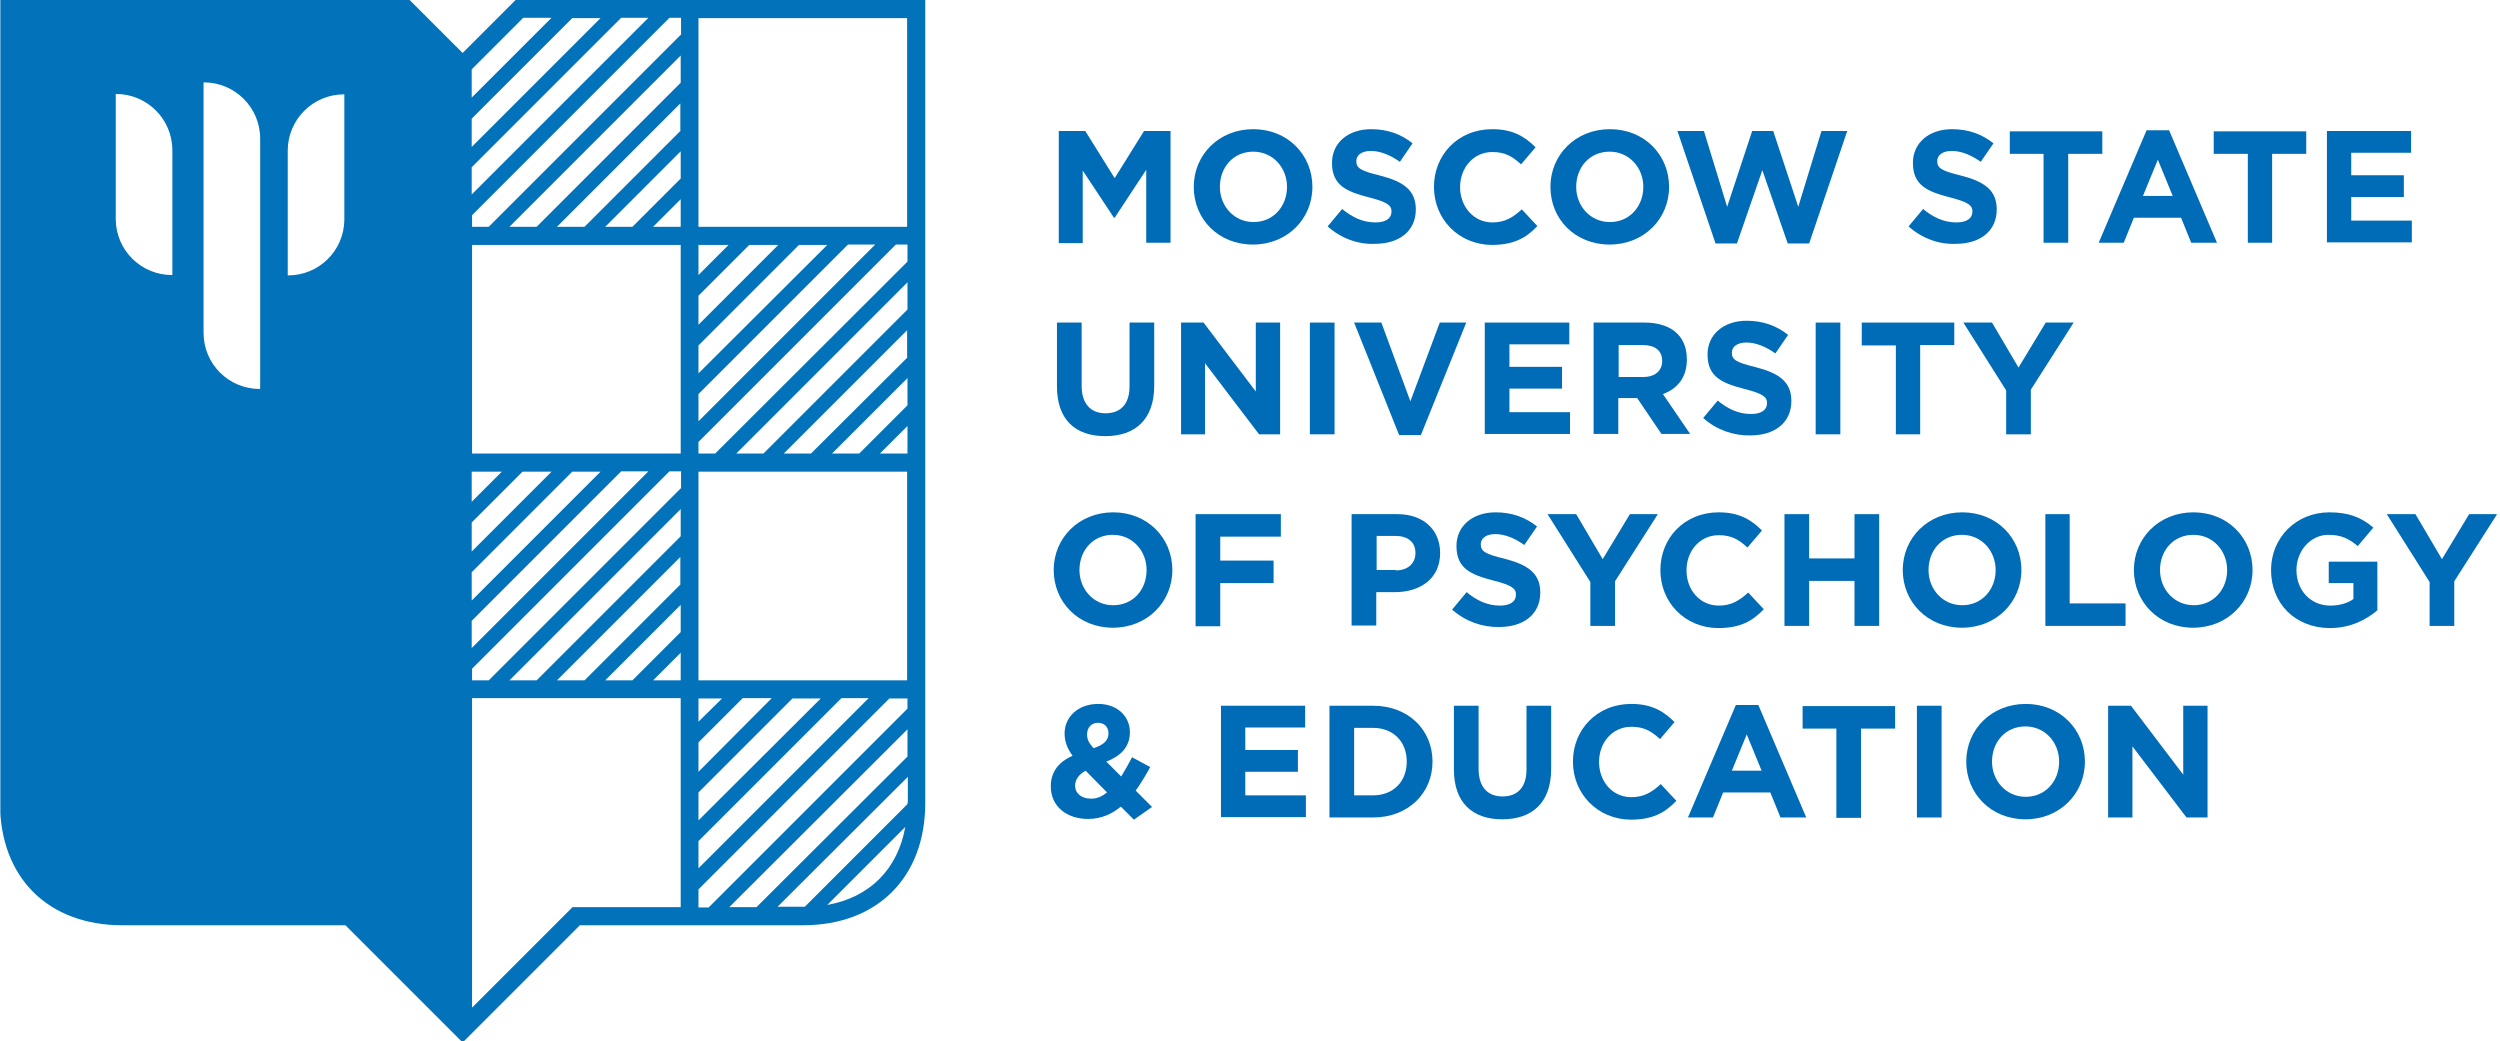<svg width="689" height="287" viewBox="0 0 689 287" fill="none" xmlns="http://www.w3.org/2000/svg">
<g clip-path="url(#clip0_687_73)">
<path d="M142.1 0L127.5 14.6L112.9 0H0V221.3C0 241.8 13.2 255 33.7 255H95.2L127.5 287.3L159.8 255H221.3C241.8 255 255 241.8 255 221.3V0H142.1ZM47.5 75.8H47.4C38.9 75.8 32 69 31.9 60.5V25.9H32C40.5 25.9 47.5 32.8 47.5 41.4V75.8ZM71.7 107.2H71.6C63 107.2 56.1 100.3 56.1 91.7V22.7H56.2C64.7 22.7 71.7 29.6 71.7 38.2V107.2ZM94.9 60.6C94.8 69.1 87.9 75.9 79.4 75.9H79.3V41.5C79.3 33 86.2 26 94.8 26H94.9V60.6ZM130 19.1L144.2 4.9H152L130 26.9V19.1ZM130 32.7L157.7 5H165.5L130 40.5V32.7ZM130 46.1L171.2 4.9H178.7L130 53.6V46.1ZM130 130H138.3L130 138.3V130ZM130 144L144 130H152L130 152V144ZM130 157.7L157.7 130H165.5L130 165.5V157.7ZM130 171.1L171.2 129.9H178.7L130 178.6V171.1ZM187.6 250H157.8L130.1 277.7V192.4H187.6V250ZM187.6 187.5H180L187.6 179.9V187.5ZM187.6 174.2L174.3 187.5H166.8L187.6 166.7V174.2ZM187.6 161L161.1 187.5H153.5L187.5 153.5V161H187.6ZM187.6 147.8L147.9 187.5H140.4L187.6 140.3V147.8ZM187.6 134.6L134.7 187.5H130.1V184.3L184.5 129.9H187.7V134.6H187.6ZM187.6 125H130.1V67.5H187.6V125ZM187.6 62.5H180L187.6 54.9V62.5ZM187.6 49.2L174.3 62.5H166.8L187.6 41.7V49.2ZM187.6 36L161.1 62.5H153.5L187.5 28.5V36H187.6ZM187.6 22.8L147.9 62.5H140.4L187.6 15.3V22.8ZM187.6 9.6L134.7 62.5H130.1V59.3L184.5 4.9H187.7V9.6H187.6ZM192.5 67.5H200.8L192.5 75.8V67.5ZM192.5 81.5L206.5 67.5H214.5L192.5 89.5V81.5ZM192.5 95.2L220.2 67.5H228L192.5 102.9V95.2ZM192.5 108.6L233.7 67.4H241.2L192.5 116.1V108.6ZM192.5 192.5H199L192.5 198.9V192.5ZM192.5 204.6L204.7 192.4H212.7L192.5 212.7V204.6ZM192.5 218.4L218.4 192.5H226.2L192.5 226.1V218.4ZM192.5 231.8L231.9 192.4H239.4L192.5 239.3V231.8ZM228 249.4L249.5 227.9C247.4 239.6 239.7 247.3 228 249.4ZM250.1 221.2C250.1 221.3 250.1 221.5 250.1 221.6L221.8 249.9C221.7 249.9 221.5 249.9 221.4 249.9H214.3L250.2 214.1V221.2H250.1ZM250.1 208.5L208.5 250H201L250.1 201V208.5ZM250.1 195.3L195.3 250.1H192.5V245.1L245.1 192.5H250.1V195.3ZM250.1 187.5H192.5V130H250V187.5H250.1ZM250.1 125H242.5L250.1 117.4V125ZM250.1 111.7L236.8 125H229.3L250.1 104.2V111.7ZM250.1 98.5L223.5 125H216L250 91V98.5H250.1ZM250.1 85.3L210.4 125H202.9L250.1 77.8V85.3ZM250.1 72.1L197.1 125H192.5V121.8L246.9 67.4H250.1V72.1ZM250.1 62.5H192.5V5H250V62.5H250.1Z" fill="#0272BA"/>
<path d="M291.8 36.1H299.1L307.2 49.1L315.3 36.1H322.6V66.9H315.9V46.8L307.2 60H307L298.4 47V67H291.8V36.1Z" fill="#006CB7"/>
<path d="M329 51.5C329 42.7 335.9 35.6 345.4 35.6C354.9 35.6 361.7 42.7 361.7 51.5C361.7 60.3 354.8 67.4 345.3 67.4C335.8 67.4 329 60.4 329 51.5ZM354.7 51.5C354.7 46.2 350.8 41.8 345.4 41.8C339.9 41.8 336.2 46.1 336.2 51.5C336.2 56.8 340.1 61.2 345.5 61.2C350.9 61.2 354.7 56.9 354.7 51.5Z" fill="#006CB7"/>
<path d="M365.9 62.4L369.9 57.6C372.7 59.9 375.6 61.3 379.1 61.3C381.9 61.3 383.5 60.2 383.5 58.3C383.5 56.6 382.4 55.7 377.3 54.4C371.1 52.8 367.1 51.1 367.1 44.9C367.1 39.3 371.6 35.6 377.9 35.6C382.4 35.6 386.2 37 389.3 39.5L385.8 44.6C383.1 42.7 380.4 41.6 377.8 41.6C375.2 41.6 373.8 42.8 373.8 44.4C373.8 46.4 375.1 47.1 380.4 48.4C386.6 50 390.2 52.3 390.2 57.7C390.2 63.8 385.5 67.2 378.9 67.2C374.3 67.4 369.6 65.7 365.9 62.4Z" fill="#006CB7"/>
<path d="M395.2 51.5C395.2 42.7 401.8 35.6 411.3 35.6C417.1 35.6 420.4 37.8 423.2 40.6L419.2 45.3C416.8 43.1 414.8 41.9 411.3 41.9C406.1 41.9 402.4 46.2 402.4 51.6C402.4 56.9 406.1 61.3 411.3 61.3C414.8 61.3 417 59.9 419.4 57.7L423.7 62.3C420.5 65.7 417 67.5 411.1 67.5C402 67.4 395.2 60.4 395.2 51.5Z" fill="#006CB7"/>
<path d="M427.3 51.5C427.3 42.7 434.2 35.6 443.7 35.6C453.2 35.6 460 42.7 460 51.5C460 60.3 453.1 67.4 443.6 67.4C434.1 67.4 427.3 60.4 427.3 51.5ZM452.9 51.5C452.9 46.2 449 41.8 443.6 41.8C438.1 41.8 434.4 46.1 434.4 51.5C434.4 56.8 438.3 61.2 443.7 61.2C449.1 61.2 452.9 56.9 452.9 51.5Z" fill="#006CB7"/>
<path d="M462.3 36.1H469.6L476 57L482.9 36.1H488.7L495.6 57L502 36.1H509.1L498.6 67.1H492.7L485.7 46.9L478.7 67.1H472.8L462.3 36.1Z" fill="#006CB7"/>
<path d="M526 62.4L530 57.6C532.8 59.9 535.7 61.3 539.2 61.3C542 61.3 543.6 60.2 543.6 58.3C543.6 56.6 542.5 55.7 537.4 54.4C531.2 52.8 527.2 51.1 527.2 44.9C527.2 39.3 531.7 35.6 538 35.6C542.5 35.6 546.3 37 549.4 39.5L545.9 44.6C543.2 42.7 540.5 41.6 537.9 41.6C535.3 41.6 533.9 42.8 533.9 44.4C533.9 46.4 535.2 47.1 540.5 48.4C546.7 50 550.3 52.3 550.3 57.7C550.3 63.8 545.6 67.2 539 67.2C534.4 67.4 529.7 65.7 526 62.4Z" fill="#006CB7"/>
<path d="M563.3 42.399H553.9V36.199H579.4V42.399H570V66.899H563.2V42.399H563.3Z" fill="#006CB7"/>
<path d="M591.6 35.899H597.8L611 66.899H603.9L601.1 59.999H588.1L585.3 66.899H578.4L591.6 35.899ZM598.8 53.999L594.7 43.999L590.6 53.999H598.8Z" fill="#006CB7"/>
<path d="M619.5 42.399H610.1V36.199H635.6V42.399H626.2V66.899H619.5V42.399Z" fill="#006CB7"/>
<path d="M641.3 36.1H664.5V42.1H648V48.3H662.5V54.3H648V60.8H664.7V66.8H641.3V36.1Z" fill="#006CB7"/>
<path d="M291.3 106.499V88.899H298.1V106.299C298.1 111.299 300.6 113.899 304.7 113.899C308.8 113.899 311.3 111.399 311.3 106.499V88.899H318.1V106.299C318.1 115.599 312.9 120.199 304.6 120.199C296.3 120.199 291.3 115.599 291.3 106.499Z" fill="#006CB7"/>
<path d="M325.5 88.899H331.7L346.1 107.899V88.899H352.8V119.699H347L332.1 100.099V119.699H325.5V88.899Z" fill="#006CB7"/>
<path d="M361 88.899H367.8V119.699H361V88.899Z" fill="#006CB7"/>
<path d="M373.2 88.899H380.7L388.7 110.599L396.8 88.899H404.1L391.6 119.899H385.6L373.2 88.899Z" fill="#006CB7"/>
<path d="M409.3 88.899H432.5V94.899H416V101.099H430.5V107.099H416V113.599H432.7V119.599H409.2V88.899H409.3Z" fill="#006CB7"/>
<path d="M439.2 88.899H453.3C457.2 88.899 460.3 89.999 462.3 91.999C464 93.699 464.9 96.099 464.9 99.099C464.9 104.099 462.2 107.199 458.3 108.599L465.8 119.599H457.9L451.2 109.699H446V119.599H439.2V88.899ZM452.9 103.899C456.2 103.899 458.1 102.099 458.1 99.499C458.1 96.599 456.1 95.099 452.8 95.099H446.1V103.899H452.9Z" fill="#006CB7"/>
<path d="M469.4 115.199L473.4 110.399C476.2 112.699 479.1 114.099 482.6 114.099C485.4 114.099 487 112.999 487 111.099C487 109.399 485.9 108.499 480.8 107.199C474.6 105.599 470.6 103.899 470.6 97.699C470.6 92.099 475.1 88.399 481.4 88.399C485.9 88.399 489.7 89.799 492.8 92.299L489.3 97.399C486.6 95.499 483.9 94.399 481.3 94.399C478.7 94.399 477.3 95.599 477.3 97.199C477.3 99.199 478.6 99.899 483.9 101.199C490.1 102.799 493.7 105.099 493.7 110.499C493.7 116.599 489 119.999 482.4 119.999C477.8 120.099 473.1 118.499 469.4 115.199Z" fill="#006CB7"/>
<path d="M500.4 88.899H507.2V119.699H500.4V88.899Z" fill="#006CB7"/>
<path d="M522.5 95.199H513.1V88.899H538.6V95.099H529.2V119.699H522.5V95.199Z" fill="#006CB7"/>
<path d="M552.9 107.599L541.1 88.899H549L556.3 101.299L563.8 88.899H571.5L559.7 107.399V119.699H552.9V107.599Z" fill="#006CB7"/>
<path d="M290.4 157.099C290.4 148.299 297.3 141.199 306.8 141.199C316.3 141.199 323.1 148.299 323.1 157.099C323.1 165.899 316.2 172.999 306.7 172.999C297.2 172.999 290.4 165.899 290.4 157.099ZM316 157.099C316 151.799 312.1 147.399 306.7 147.399C301.2 147.399 297.5 151.699 297.5 157.099C297.5 162.399 301.4 166.799 306.8 166.799C312.3 166.799 316 162.499 316 157.099Z" fill="#006CB7"/>
<path d="M329.6 141.699H353V147.899H336.3V154.499H351V160.699H336.3V172.599H329.5V141.699H329.6Z" fill="#006CB7"/>
<path d="M372.5 141.699H385.1C392.4 141.699 396.9 146.099 396.9 152.399C396.9 159.499 391.4 163.199 384.4 163.199H379.3V172.399H372.5V141.699ZM384.7 157.199C388.1 157.199 390.1 155.199 390.1 152.399C390.1 149.399 388 147.699 384.6 147.699H379.4V157.099H384.7V157.199Z" fill="#006CB7"/>
<path d="M400.2 167.999L404.2 163.199C407 165.499 409.9 166.899 413.4 166.899C416.2 166.899 417.8 165.799 417.8 163.899C417.8 162.199 416.7 161.299 411.6 159.999C405.4 158.399 401.4 156.699 401.4 150.499C401.4 144.899 405.9 141.199 412.2 141.199C416.7 141.199 420.5 142.599 423.6 145.099L420.1 150.199C417.4 148.299 414.7 147.199 412.1 147.199C409.5 147.199 408.1 148.399 408.1 149.999C408.1 151.999 409.4 152.699 414.7 153.999C420.9 155.599 424.5 157.899 424.5 163.299C424.5 169.399 419.8 172.799 413.2 172.799C408.6 172.899 403.9 171.299 400.2 167.999Z" fill="#006CB7"/>
<path d="M438.3 160.399L426.5 141.699H434.4L441.7 154.099L449.2 141.699H456.9L445.1 160.199V172.499H438.3V160.399Z" fill="#006CB7"/>
<path d="M457.6 157.099C457.6 148.299 464.2 141.199 473.7 141.199C479.5 141.199 482.8 143.399 485.6 146.199L481.6 150.899C479.2 148.699 477.2 147.499 473.7 147.499C468.5 147.499 464.8 151.799 464.8 157.199C464.8 162.499 468.4 166.899 473.7 166.899C477.2 166.899 479.4 165.499 481.8 163.299L486.1 167.899C482.9 171.299 479.4 173.099 473.5 173.099C464.3 172.999 457.6 165.999 457.6 157.099Z" fill="#006CB7"/>
<path d="M491.8 141.699H498.6V153.899H511.1V141.699H517.9V172.499H511.1V160.099H498.6V172.499H491.8V141.699Z" fill="#006CB7"/>
<path d="M524.4 157.099C524.4 148.299 531.3 141.199 540.8 141.199C550.3 141.199 557.1 148.299 557.1 157.099C557.1 165.899 550.2 172.999 540.7 172.999C531.2 172.999 524.4 165.899 524.4 157.099ZM550 157.099C550 151.799 546.1 147.399 540.7 147.399C535.2 147.399 531.5 151.699 531.5 157.099C531.5 162.399 535.4 166.799 540.8 166.799C546.2 166.799 550 162.499 550 157.099Z" fill="#006CB7"/>
<path d="M563.6 141.699H570.4V166.299H585.8V172.499H563.7V141.699H563.6Z" fill="#006CB7"/>
<path d="M588.1 157.099C588.1 148.299 595 141.199 604.5 141.199C614 141.199 620.8 148.299 620.8 157.099C620.8 165.899 613.9 172.999 604.4 172.999C594.9 172.999 588.1 165.899 588.1 157.099ZM613.8 157.099C613.8 151.799 609.9 147.399 604.5 147.399C599 147.399 595.3 151.699 595.3 157.099C595.3 162.399 599.2 166.799 604.6 166.799C610 166.799 613.8 162.499 613.8 157.099Z" fill="#006CB7"/>
<path d="M625.9 157.099C625.9 148.299 632.7 141.199 642 141.199C647.5 141.199 650.9 142.699 654.1 145.399L649.8 150.499C647.4 148.499 645.3 147.399 641.7 147.399C636.8 147.399 632.9 151.799 632.9 157.099C632.9 162.699 636.8 166.899 642.2 166.899C644.7 166.899 646.9 166.299 648.6 165.099V160.699H641.8V154.799H655.2V168.199C652 170.899 647.7 173.099 642 173.099C632.5 172.999 625.9 166.299 625.9 157.099Z" fill="#006CB7"/>
<path d="M669.6 160.399L657.8 141.699H665.7L673 154.099L680.5 141.699H688.2L676.4 160.199V172.499H669.6V160.399Z" fill="#006CB7"/>
<path d="M308.9 222.3C306.4 224.4 303.4 225.7 299.9 225.7C294 225.7 289.6 222.3 289.6 216.7C289.6 212.8 291.7 210 295.6 208.3C294.1 206.2 293.4 204.3 293.4 202.1C293.4 197.9 296.8 194 302.7 194C307.9 194 311.4 197.4 311.4 201.8C311.4 205.9 308.8 208.4 304.9 209.9L309 214C310 212.4 311 210.6 312 208.7L317 211.4C315.8 213.6 314.5 215.8 313 217.9L317.5 222.4L312.5 225.9L308.9 222.3ZM305.1 218.4L299.2 212.4C297.2 213.5 296.3 215 296.3 216.5C296.3 218.7 298.1 220.1 300.6 220.1C302.2 220.2 303.7 219.5 305.1 218.4ZM305.5 202.1C305.5 200.3 304.3 199.2 302.6 199.2C300.8 199.2 299.6 200.5 299.6 202.4C299.6 203.8 300.1 204.8 301.4 206.2C304.1 205.3 305.5 204.1 305.5 202.1Z" fill="#006CB7"/>
<path d="M336.5 194.5H359.7V200.5H343.2V206.7H357.7V212.7H343.2V219.2H359.9V225.2H336.5V194.5Z" fill="#006CB7"/>
<path d="M366.4 194.5H378.4C388.1 194.5 394.8 201.1 394.8 209.9C394.8 218.6 388.1 225.3 378.4 225.3H366.4V194.5ZM378.4 219.2C383.9 219.2 387.7 215.5 387.7 209.9C387.7 204.4 384 200.6 378.4 200.6H373.2V219.2H378.4Z" fill="#006CB7"/>
<path d="M400.7 212.1V194.5H407.5V211.9C407.5 216.9 410 219.5 414.1 219.5C418.2 219.5 420.7 217 420.7 212.1V194.5H427.5V211.9C427.5 221.2 422.3 225.8 414 225.8C405.8 225.8 400.7 221.2 400.7 212.1Z" fill="#006CB7"/>
<path d="M433.5 209.9C433.5 201.1 440.1 194 449.6 194C455.4 194 458.7 196.2 461.5 199L457.5 203.7C455.1 201.5 453.1 200.3 449.6 200.3C444.4 200.3 440.7 204.6 440.7 210C440.7 215.3 444.3 219.7 449.6 219.7C453.1 219.7 455.3 218.3 457.7 216.1L462 220.7C458.8 224.1 455.3 225.9 449.4 225.9C440.3 225.8 433.5 218.8 433.5 209.9Z" fill="#006CB7"/>
<path d="M478.4 194.3H484.6L497.8 225.3H490.7L487.9 218.4H474.9L472.1 225.3H465.2L478.4 194.3ZM485.5 212.4L481.4 202.4L477.3 212.4H485.5Z" fill="#006CB7"/>
<path d="M506.2 200.8H496.8V194.6H522.3V200.8H512.9V225.4H506.1V200.8H506.2Z" fill="#006CB7"/>
<path d="M528.3 194.5H535.1V225.3H528.3V194.5Z" fill="#006CB7"/>
<path d="M541.9 209.9C541.9 201.1 548.8 194 558.3 194C567.8 194 574.6 201.1 574.6 209.9C574.6 218.7 567.7 225.8 558.2 225.8C548.7 225.8 541.9 218.7 541.9 209.9ZM567.5 209.9C567.5 204.6 563.6 200.2 558.2 200.2C552.7 200.2 549 204.5 549 209.9C549 215.2 552.9 219.6 558.3 219.6C563.7 219.6 567.5 215.3 567.5 209.9Z" fill="#006CB7"/>
<path d="M581.1 194.5H587.3L601.7 213.5V194.5H608.4V225.3H602.6L587.7 205.7V225.3H581V194.5H581.1Z" fill="#006CB7"/>
</g>
<defs>
<clipPath id="clip0_687_73">
<rect width="688" height="287" fill="white" transform="translate(0.1)"/>
</clipPath>
</defs>
</svg>
